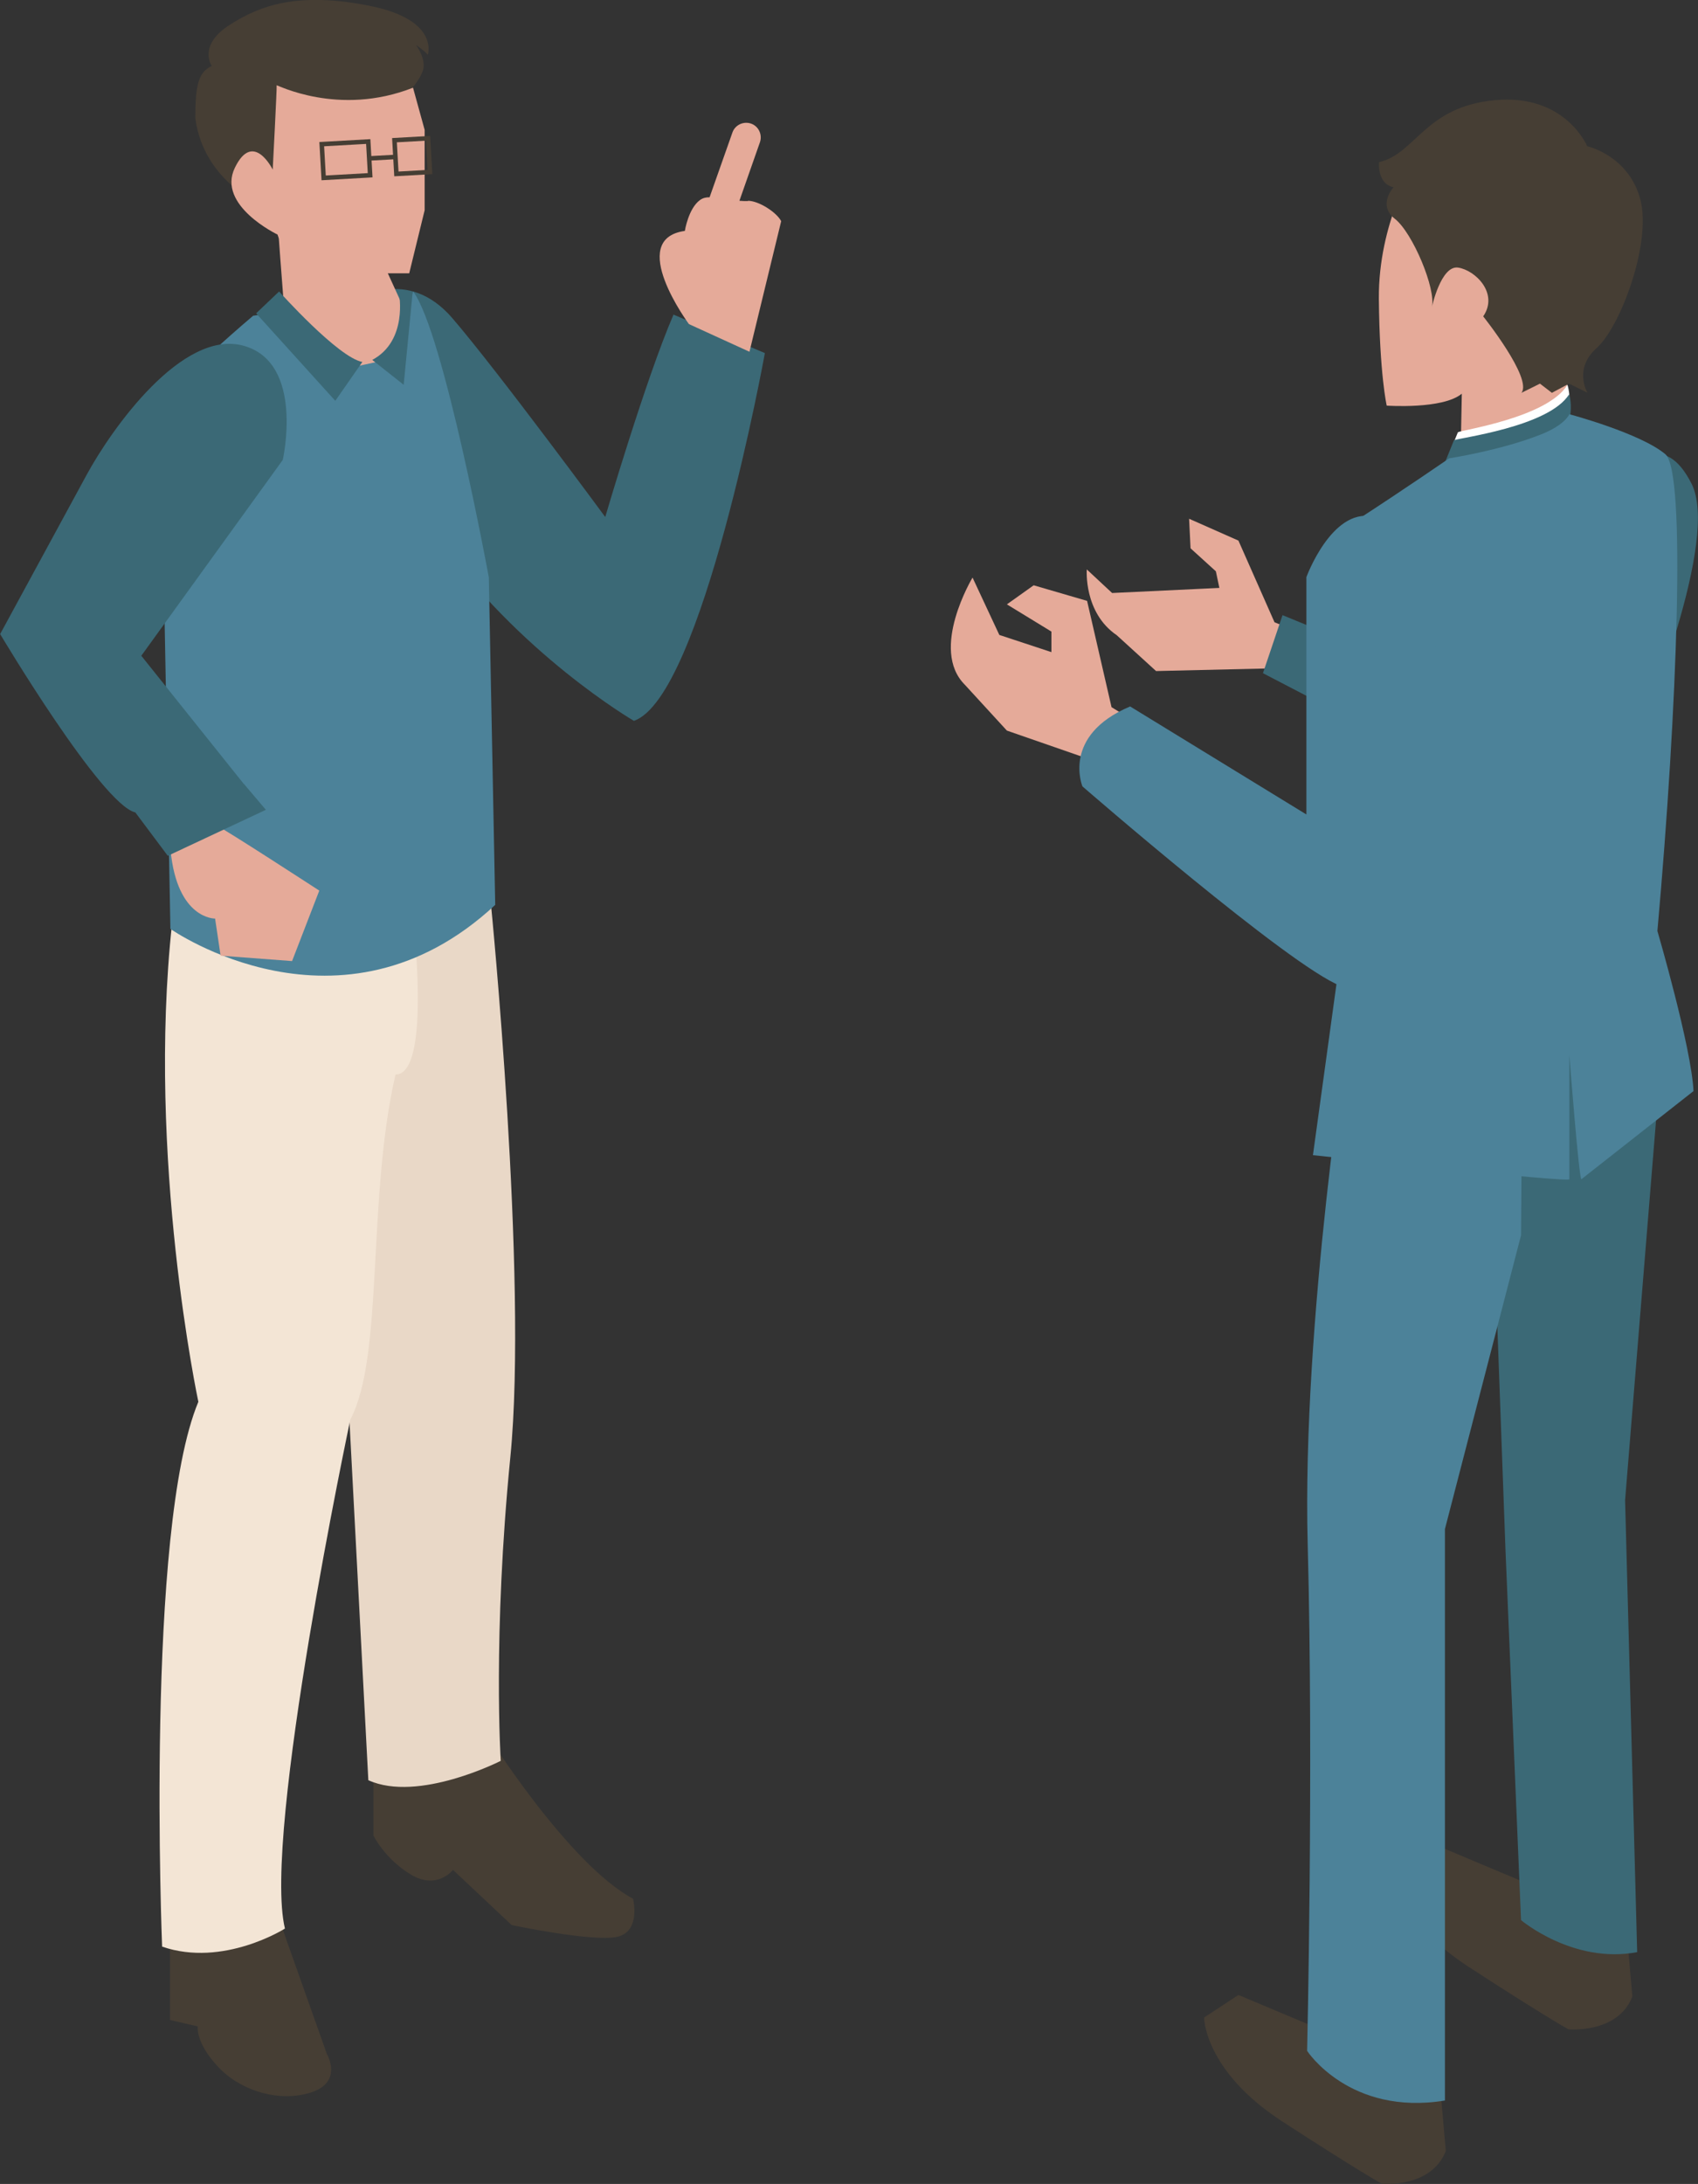 <?xml version="1.0" encoding="UTF-8"?><svg id="_レイヤー_2" xmlns="http://www.w3.org/2000/svg" viewBox="0 0 116.68 150"><rect x="0" y="0" width="116.68" height="150" fill="#333333" stroke="none"/><defs><style>.cls-1{fill:none;stroke:#463e34;stroke-miterlimit:10;stroke-width:.31px;}.cls-2{fill:#f3e5d5;}.cls-2,.cls-3,.cls-4,.cls-5,.cls-6,.cls-7,.cls-8{stroke-width:0px;}.cls-3{fill:#4c8299;}.cls-4{fill:#463e34;}.cls-5{fill:#3b6976;}.cls-6{fill:#fff;}.cls-7{fill:#e9d8c7;}.cls-8{fill:#e5aa99;}</style></defs><g id="_文字"><path class="cls-5" d="m24.48,20.64s3.48-2.42,6.61,1.22c3.13,3.64,10.5,13.65,10.5,13.65,0,0,2.77-9.45,4.69-13.9l6.28,2.64s-4.29,23.64-9,25.26c0,0-7.92-4.59-13.68-12.8-5.76-8.21-6.08-9.55-5.41-16.06Z"/><path class="cls-8" d="m51.41,13.81c-.21,0-.41,0-.6-.02l1.41-4.02c.18-.52-.09-1.1-.61-1.28h0c-.52-.18-1.1.09-1.28.61l-1.57,4.45c-.25,0-.45.04-.66.19-.8.58-1.04,2.12-1.04,2.12-4.05.56.28,6.4.28,6.4l4.16,1.9,2.18-8.97c-.31-.6-1.53-1.4-2.29-1.4Z"/><path class="cls-8" d="m18.95,13.21c-.03.24.62,8.58.62,8.58,0,0,1.99,5.26,6.79,5.48,0,0,1.47-2.06,1.9-4.98l-4.24-9.27-5.07.19Z"/><path class="cls-4" d="m18.08,14.11s-4.06-1.56-4.66-5.99c0-2.33.23-3.16,1.13-3.59,0,0-.97-1.4,1.2-2.8,2.16-1.4,4.79-2.3,9.65-1.33,4.86.97,3.99,3.39,3.99,3.39,0,0,.1-.06-.8-.7,0,0,.73.99.47,1.76-.27.77-1.63,2.9-4.26,2.6-2.63-.3-5.66-1.46-5.66-1.46l.33,10.05-1.4-1.93Z"/><path class="cls-8" d="m28.38,6.02l.8,2.9v5.52l-1.06,4.33h-1.93s-6.42-.2-7.12-2.66c0,0-4.19-2-2.93-4.59,1.26-2.6,2.6.13,2.6.13,0,0,.3-5.72.27-5.79-.03-.07,4.24,2.19,9.38.16Z"/><rect class="cls-1" x="22.17" y="9.81" width="3.2" height="2.32" transform="translate(-.58 1.36) rotate(-3.24)"/><rect class="cls-1" x="27.17" y="9.56" width="2.31" height="2.32" transform="translate(-.56 1.62) rotate(-3.24)"/><line class="cls-1" x1="25.38" y1="10.88" x2="27.17" y2="10.78"/><path class="cls-4" d="m33.43,119.05s5.61,8.97,10.07,11.36c0,0,.58,2.3-1.15,2.63-1.73.33-7.19-.82-7.19-.82l-4.03-3.79s-1.08,1.4-2.88.33c-1.8-1.07-2.59-2.69-2.59-2.69v-6.37s7.76-.66,7.76-.66Z"/><path class="cls-4" d="m18.63,130.27l3.83,10.8s1.13,1.9-1.04,2.63c-2.18.73-4.87-.07-6.44-1.75s-1.39-2.77-1.39-2.77l-1.91-.44v-7.73s6.96-.73,6.96-.73Z"/><path class="cls-7" d="m22.3,64.99s6.55.78,11.43-2.95c0,0,2.56,25.71,1.34,38.03-1.22,12.32-.66,20.87-.66,20.87,0,0-5.66,2.89-9.1,1.33l-3.01-57.29Z"/><path class="cls-2" d="m28.32,62.47s1.42,11.34-1.14,11.33c-1.98,8.53-.78,19.31-3.11,23.71,0,0-6.05,28.51-4.49,34.95,0,0-4.24,2.69-8.44,1.24,0,0-1.17-28.66,2.49-37.42,0,0-3.57-16.73-1.8-32.92l16.48-.89Z"/><path class="cls-3" d="m17.38,21.7s-4.33,3.64-6.35,6.03l.68,36.07s11.7,8.23,22.32-1.65l-.44-22.5s-3.1-16.83-5.2-19.63l-1.56,4.64-3.32.71-3.77-4.04-2.37.36Z"/><path class="cls-5" d="m19.18,20.02s4.06,4.54,5.72,4.84l-1.86,2.67-5.44-6.01,1.58-1.5Z"/><path class="cls-5" d="m27.42,20.18s.62,3.23-1.84,4.54l2.16,1.71.62-6.41-.95.16Z"/><path class="cls-8" d="m14.89,56.71c.41.14,7.05,4.46,7.05,4.46l-1.87,4.84-4.91-.37-.38-2.55s-2.6.07-3.06-4.69l3.16-1.69Z"/><path class="cls-5" d="m16.75,53.84l-7.04-8.8,9.72-13.45s1.52-6.66-2.68-7.84c-4.21-1.18-9.08,5.7-10.8,8.87-1.72,3.17-5.94,10.93-5.94,10.93,0,0,6.97,11.71,9.29,12.25l2.23,2.98,6.74-3.16-1.51-1.78Z"/><path class="cls-8" d="m107.17,45.91l-.8,4.33-18.79-7.5-2.48-5.61-3.39-1.5.1,2.03,1.74,1.58.24,1.14-7.37.35-1.74-1.62s-.23,2.96,2.06,4.52l2.7,2.46,7.75-.18s17.77,9.95,20.49,10.56c2.72.61,5.19-9.48,5.19-9.48l-5.7-1.07Z"/><path class="cls-5" d="m86.79,46.22l1.34-3.97,17.12,7.03c.01-.14.03-.24.04-.3,1.67-9.22,7.28-23.01,10.95-15.75,1.89,3.75-2.87,15.84-5.29,21.48-.44,1.81-1.28,3.43-1.28,3.43l-22.88-11.9Z"/><path class="cls-4" d="m92.5,140.13l-7.4-3.11-2.36,1.55s0,3.64,5.36,7.13c5.36,3.48,6.86,4.29,6.86,4.29,0,0,3.38.32,4.39-2.25l-.64-7.29-6.22-.32Z"/><path class="cls-4" d="m105.32,129.52l-7.4-3.11-2.36,1.55s0,3.64,5.36,7.13c5.36,3.48,6.86,4.29,6.86,4.29,0,0,3.38.32,4.39-2.25l-.64-7.29-6.22-.32Z"/><path class="cls-5" d="m102.22,72.62l.04,1.18,1.19,32.63,1.07,25.45s3.58,3.03,7.98,2.2l-.83-31.04,2.65-32.5s-8-8.68-12.1,2.08Z"/><path class="cls-3" d="m92.73,70.26s-3.28,20.48-2.87,35.83c.41,15.36-.04,34.77-.04,34.77,0,0,2.91,4.48,9.47,3.41v-39.25l5.23-20.18s.1-13,.1-16.63.62-4.78-11.89,2.04Z"/><path class="cls-8" d="m97.2,11.37s-2.49,3.94-2.45,9.15c.05,5.21.54,7.34.54,7.34,0,0,3.85.27,5.16-.82l-.07,3.61s3.42,2.28,7.31-2.43v-4.98s-4.84-13.04-10.5-11.86Z"/><path class="cls-4" d="m109.07,10.05s-1.49-3.62-6.34-3.17c-4.84.45-5.43,3.67-7.97,4.26,0,0-.14,1.49,1,1.72,0,0-1.13,1.22.09,2.17,1.22.95,2.85,4.84,2.54,6.07,0,0,.63-2.9,1.81-2.72,1.18.18,2.8,1.77,1.72,3.35,0,0,3.4,4.26,2.63,5.25l1.27-.63.82.63,1.18-.63,1.27.63s-1-1.63.63-3.08c1.63-1.45,3.8-7.24,2.99-10.23-.81-2.99-3.62-3.62-3.62-3.62Z"/><path class="cls-6" d="m100.18,29.69c.22-.15,6.15-1,7.53-3.26,0,0,1.02,3.14-2.32,3.95-3.34.81-5.82.81-5.82.81l.61-1.5Z"/><path class="cls-5" d="m99.91,30.24c.22-.15,6.54-.91,7.92-3.17,0,0,.91,3.05-2.44,3.86-3.34.81-6.09.81-6.09.81l.61-1.5Z"/><path class="cls-3" d="m90.22,79.34l1.93-14.03c-.07-10.58-2.15-22.1-2.04-22.5.18-.63-.27-4.89,3.08-7.06,3.35-2.17,6.39-4.27,6.39-4.27,0,0,3.58-.55,6.33-1.65,1.64-.65,1.93-1.38,1.93-1.38,0,0,4.88,1.3,6.6,2.75,1.42,1.2.83,17.33-.55,32.74,0,0,2.35,8.04,2.48,11l-7.7,6.05c-.17.04-.83-8.53-.83-8.53v8.53c.28.28-17.61-1.65-17.61-1.65Z"/><polygon class="cls-4" points="69.24 47.15 70.58 44.94 74.3 45.18 72.97 47.38 69.24 47.15"/><path class="cls-8" d="m93.14,58.92l-16.76-10.35-1.68-7.3-3.67-1.07-1.84,1.31,3.06,1.87v1.41s-3.58-1.18-3.58-1.18l-1.84-3.94s-2.97,4.93-.53,7.36l2.89,3.15,5.91,2.05s14.9,13.01,18.11,14.42-.07-7.73-.07-7.73Z"/><path class="cls-3" d="m77.64,48.51l12.13,7.43v-16.3s1.72-4.71,4.53-4.17c2.81.54,4.35,2.63,4.35,7.61s-1.27,22.1-1.27,22.1c0,0-1.72,3.89-5.25,2.54-3.53-1.36-17.75-13.71-17.75-13.71,0,0-1.45-3.49,3.26-5.48Z"/></g></svg>